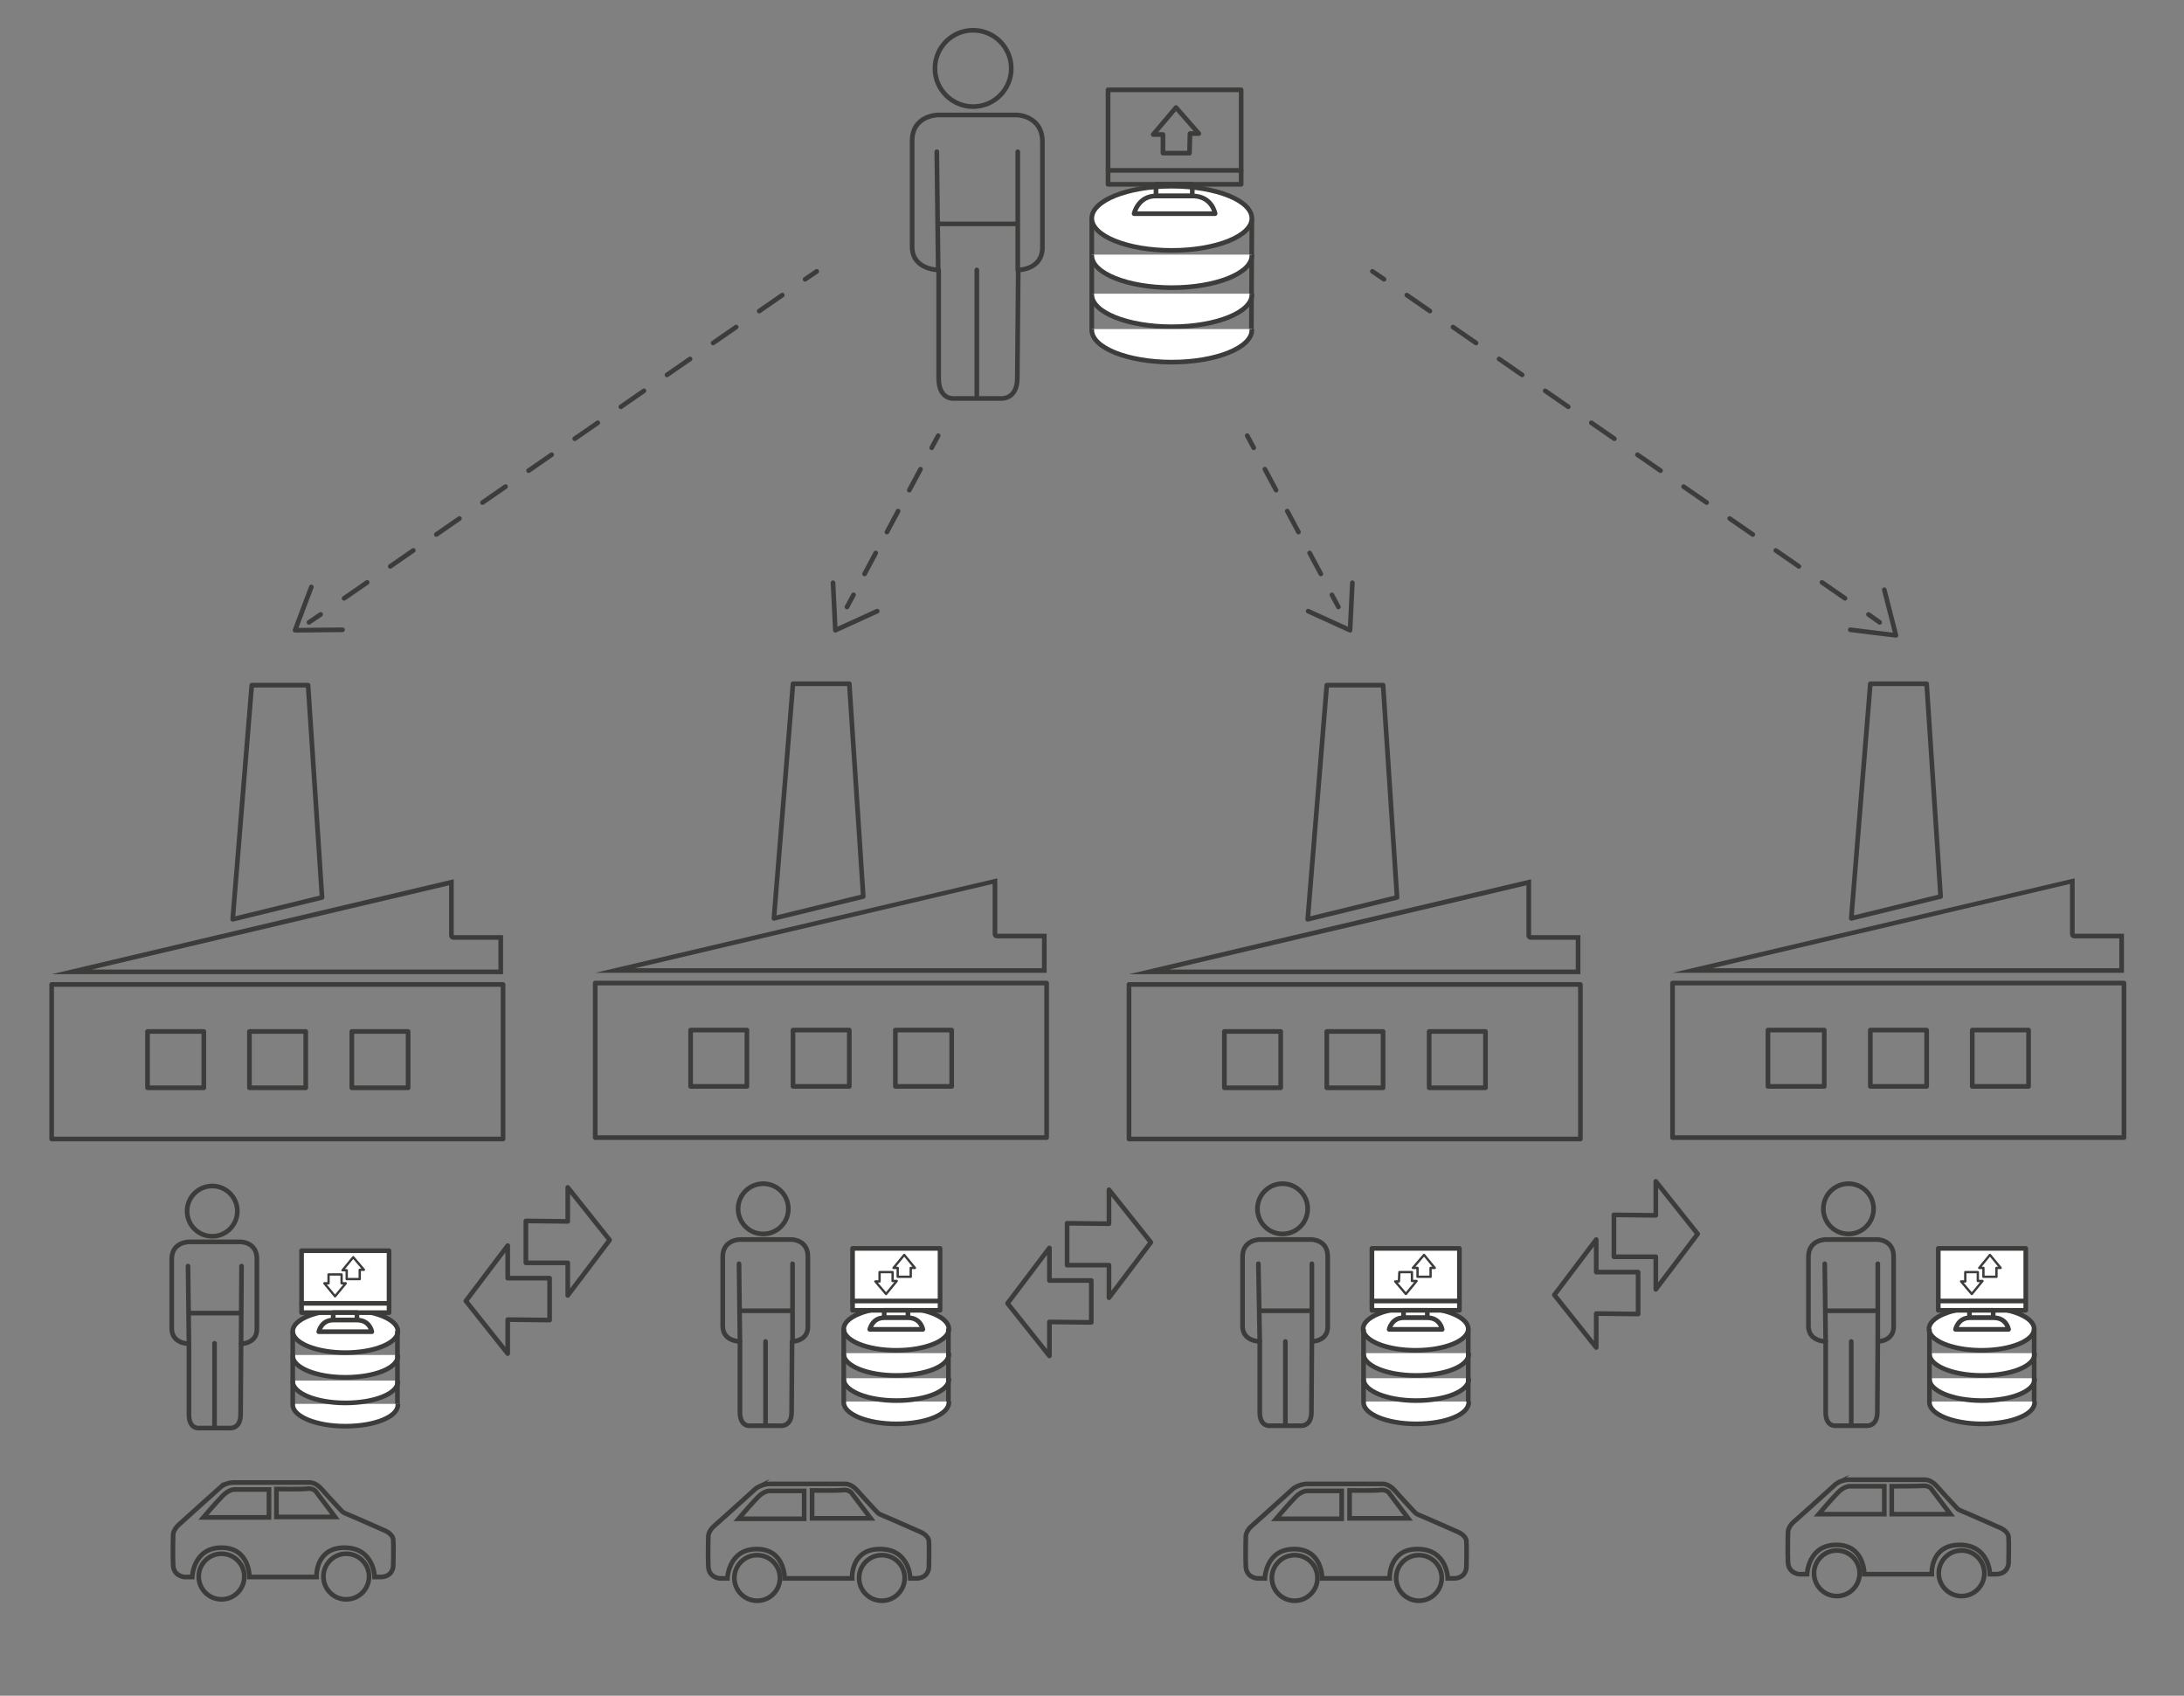 <?xml version="1.0" encoding="utf-8"?>
<!-- Generator: Adobe Illustrator 24.0.1, SVG Export Plug-In . SVG Version: 6.00 Build 0)  -->
<svg version="1.1" id="Ebene_2" xmlns="http://www.w3.org/2000/svg" xmlns:xlink="http://www.w3.org/1999/xlink" x="0px" y="0px"
	 viewBox="0 0 469.3 364.3" style="enable-background:new 0 0 469.3 364.3;" xml:space="preserve">
<rect x="0" y="0" width="469.3" height="364.3" fill="#808080" stroke="none"/>
<style type="text/css">
	.st0{fill:#FFFFFF;stroke:#3C3C3B;stroke-miterlimit:10;}
	.st1{fill:none;stroke:#3C3C3B;stroke-linecap:round;stroke-linejoin:round;stroke-miterlimit:10;}
	.st2{fill:#3C3C3B;}
	.st3{fill:none;stroke:#3C3C3B;stroke-miterlimit:10;}
	.st4{fill:none;stroke:#3C3C3B;stroke-linejoin:round;stroke-miterlimit:10;}
	.st5{fill:none;stroke:#3C3C3B;stroke-linecap:round;stroke-linejoin:round;}
	.st6{fill:none;stroke:#3C3C3B;stroke-linecap:round;stroke-linejoin:round;stroke-dasharray:6.026,6.026;}
	.st7{fill:none;stroke:#3C3C3B;stroke-linecap:round;stroke-linejoin:round;stroke-dasharray:5.102,5.102;}
	.st8{fill:#FFFFFF;stroke:#3C3C3B;stroke-linecap:round;stroke-linejoin:round;stroke-miterlimit:10;}
	.st9{fill:#FFFFFF;stroke:#3C3C3B;stroke-width:0.5;stroke-linecap:round;stroke-linejoin:round;stroke-miterlimit:10;}
</style>
<g>
	<path class="st0" d="M62.9,301.6c0,0.1,0,0.1,0,0.2c0,2.5,5,4.6,11.3,4.6s11.3-2,11.3-4.6c0-0.1,0-0.1,0-0.2"/>
	<path class="st0" d="M62.9,291.1c0,0.1,0,0.1,0,0.2c0,2.5,5,4.6,11.3,4.6s11.3-2,11.3-4.6c0-0.1,0-0.1,0-0.2"/>
	<ellipse class="st0" cx="74.2" cy="286" rx="11.3" ry="4.6"/>
	<path class="st0" d="M62.9,296.6c0,0.1,0,0.1,0,0.2c0,2.5,5,4.6,11.3,4.6s11.3-2,11.3-4.6c0-0.1,0-0.1,0-0.2"/>
	<line class="st0" x1="62.9" y1="286" x2="62.9" y2="301.7"/>
	<line class="st0" x1="85.4" y1="285.9" x2="85.4" y2="301.6"/>
</g>
<g>
	<rect x="11.1" y="211.5" class="st1" width="97" height="33.2"/>
	<rect x="31.7" y="221.6" class="st1" width="12.1" height="12.1"/>
	<rect x="53.6" y="221.6" class="st1" width="12.1" height="12.1"/>
	<rect x="75.6" y="221.6" class="st1" width="12.1" height="12.1"/>
	<g>
		<path class="st2" d="M96.5,190.2v10.7c0,0.6,0.4,1,1,1h9.6v6.4H19.7L96.5,190.2 M97.5,188.9l-86.4,20.4h97v-8.4H97.5V188.9
			L97.5,188.9z"/>
	</g>
	<polygon class="st1" points="54.1,147.2 66.2,147.2 69.2,192.8 50,197.5 	"/>
</g>
<g>
	<rect x="127.9" y="211.2" class="st1" width="97" height="33.2"/>
	<rect x="148.4" y="221.3" class="st1" width="12.1" height="12.1"/>
	<rect x="170.4" y="221.3" class="st1" width="12.1" height="12.1"/>
	<rect x="192.4" y="221.3" class="st1" width="12.1" height="12.1"/>
	<g>
		<path class="st2" d="M213.3,189.9v10.7c0,0.6,0.4,1,1,1h9.6v6.4h-87.4L213.3,189.9 M214.3,188.7L127.9,209h97v-8.4h-10.6V188.7
			L214.3,188.7z"/>
	</g>
	<polygon class="st1" points="170.4,146.9 182.5,146.9 185.5,192.6 166.3,197.3 	"/>
</g>
<g>
	<rect x="242.6" y="211.5" class="st1" width="97" height="33.2"/>
	<rect x="263.1" y="221.6" class="st1" width="12.1" height="12.1"/>
	<rect x="285.1" y="221.6" class="st1" width="12.1" height="12.1"/>
	<rect x="307.1" y="221.6" class="st1" width="12.1" height="12.1"/>
	<g>
		<path class="st2" d="M328,190.2v10.7c0,0.6,0.4,1,1,1h9.6v6.4h-87.4L328,190.2 M329,188.9l-86.4,20.4h97v-8.4H329V188.9L329,188.9
			z"/>
	</g>
	<polygon class="st1" points="285.1,147.2 297.2,147.2 300.2,192.8 281,197.5 	"/>
</g>
<g>
	<rect x="359.4" y="211.2" class="st1" width="97" height="33.2"/>
	<rect x="379.9" y="221.3" class="st1" width="12.1" height="12.1"/>
	<rect x="401.9" y="221.3" class="st1" width="12.1" height="12.1"/>
	<rect x="423.8" y="221.3" class="st1" width="12.1" height="12.1"/>
	<g>
		<path class="st2" d="M444.8,189.9v10.7c0,0.6,0.4,1,1,1h9.6v6.4H368L444.8,189.9 M445.8,188.7L359.4,209h97v-8.4h-10.6V188.7
			L445.8,188.7z"/>
	</g>
	<polygon class="st1" points="401.9,146.9 414,146.9 417,192.6 397.8,197.3 	"/>
</g>
<g>
	<path class="st3" d="M43.7,326h14.1v-6h-7.2c0,0-1.2-0.2-2.7,1.3C46.5,322.7,43.7,326,43.7,326z"/>
	<path class="st3" d="M59.4,319.9v6H72l-4-5.3c0,0-0.4-0.8-1.7-0.8C65.2,320,59.4,319.9,59.4,319.9z"/>
	<path class="st3" d="M50,318.5h16.5c0,0,1.3-0.1,2.6,1.4s4.4,4.8,4.4,4.8s0.3,0.3,1.1,0.6c0.8,0.3,7.8,3.4,7.8,3.4s2,0.7,2.1,2.1
		c0.1,1.3,0,5.6,0,5.6s0,2.4-2.8,2.4c-1.2,0-1.2,0-1.2,0s-0.1-6.3-6.5-6.3c-6.3,0-6,6.3-6,6.3H53.6c0,0,0.1-6.3-6-6.3
		s-6.3,6.3-6.3,6.3h-1.6c0,0-2.4-0.1-2.5-2.6s0-6.3,0-6.3s-0.1-1.2,1.3-2.4c1.4-1.3,8.9-8,8.9-8S48.3,318.6,50,318.5z"/>
	<circle class="st3" cx="47.6" cy="338.7" r="4.9"/>
	<circle class="st3" cx="74.4" cy="338.7" r="4.9"/>
</g>
<g>
	<circle class="st1" cx="209.1" cy="14.7" r="8.2"/>
	<path class="st1" d="M218.5,24.7h-16.9c0,0-5.6,0-5.6,5.6c0,7.3,0,22.7,0,22.7c0,5,5.7,5,5.7,5l0,23.2c0,4.8,3.3,4.4,3.3,4.4h10
		c0,0,3.6,0.4,3.6-4.4l0.2-23.2c0,0,5.3,0,5.2-5l0-22.5C224,24.8,218.5,24.7,218.5,24.7z"/>
	<line class="st1" x1="201.3" y1="32.6" x2="201.6" y2="58"/>
	<line class="st1" x1="218.7" y1="32.6" x2="218.7" y2="58"/>
	<line class="st4" x1="201.6" y1="48.1" x2="218.9" y2="48.1"/>
	<line class="st1" x1="209.9" y1="58" x2="209.9" y2="84.9"/>
</g>
<g>
	<g>
		<line class="st5" x1="175.5" y1="58.3" x2="173" y2="60"/>
		<line class="st6" x1="168.1" y1="63.4" x2="71.4" y2="130.3"/>
		<line class="st5" x1="68.9" y1="132" x2="66.4" y2="133.7"/>
	</g>
</g>
<g>
	<g>
		<line class="st5" x1="294.9" y1="58.3" x2="297.4" y2="60"/>
		<line class="st6" x1="302.3" y1="63.4" x2="399" y2="130.3"/>
		<line class="st5" x1="401.5" y1="132" x2="403.9" y2="133.7"/>
	</g>
</g>
<g>
	<g>
		<line class="st5" x1="268" y1="93.6" x2="269.4" y2="96.2"/>
		<line class="st7" x1="271.8" y1="100.8" x2="285" y2="125.5"/>
		<line class="st5" x1="286.2" y1="127.8" x2="287.6" y2="130.4"/>
	</g>
</g>
<g>
	<path class="st3" d="M158.7,326.3h14.1v-6h-7.2c0,0-1.2-0.2-2.7,1.3C161.5,323,158.7,326.3,158.7,326.3z"/>
	<path class="st3" d="M174.5,320.2v6h12.6l-4-5.3c0,0-0.4-0.8-1.7-0.8C180.2,320.3,174.5,320.2,174.5,320.2z"/>
	<path class="st3" d="M165.1,318.8h16.5c0,0,1.3-0.1,2.6,1.4s4.4,4.8,4.4,4.8s0.3,0.3,1.1,0.6s7.8,3.4,7.8,3.4s2,0.7,2.1,2.1
		c0.1,1.3,0,5.6,0,5.6s0,2.4-2.8,2.4c-1.2,0-1.2,0-1.2,0s-0.1-6.3-6.5-6.3s-6,6.3-6,6.3h-14.5c0,0,0.1-6.3-6-6.3s-6.3,6.3-6.3,6.3
		h-1.6c0,0-2.4-0.1-2.5-2.6s0-6.3,0-6.3s-0.1-1.2,1.3-2.4s8.9-8,8.9-8S163.4,319,165.1,318.8z"/>
	<circle class="st3" cx="162.7" cy="339" r="4.9"/>
	<circle class="st3" cx="189.5" cy="339" r="4.9"/>
</g>
<g>
	<path class="st3" d="M274.2,326.3h14.1v-6h-7.2c0,0-1.2-0.2-2.7,1.3C277,323,274.2,326.3,274.2,326.3z"/>
	<path class="st3" d="M290,320.2v6h12.6l-4-5.3c0,0-0.4-0.8-1.7-0.8C295.7,320.3,290,320.2,290,320.2z"/>
	<path class="st3" d="M280.6,318.8h16.5c0,0,1.3-0.1,2.6,1.4c1.3,1.5,4.4,4.8,4.4,4.8s0.3,0.3,1.1,0.6c0.8,0.3,7.8,3.4,7.8,3.4
		s2,0.7,2.1,2.1c0.1,1.3,0,5.6,0,5.6s0,2.4-2.8,2.4c-1.2,0-1.2,0-1.2,0s-0.1-6.3-6.5-6.3c-6.3,0-6,6.3-6,6.3h-14.5
		c0,0,0.1-6.3-6-6.3c-6.2,0-6.3,6.3-6.3,6.3h-1.6c0,0-2.4-0.1-2.5-2.6c-0.1-2.5,0-6.3,0-6.3s-0.1-1.2,1.3-2.4s8.9-8,8.9-8
		S278.9,319,280.6,318.8z"/>
	<circle class="st3" cx="278.2" cy="339" r="4.9"/>
	<circle class="st3" cx="304.9" cy="339" r="4.9"/>
</g>
<g>
	<path class="st3" d="M390.8,325.3h14.1v-6h-7.2c0,0-1.2-0.2-2.7,1.3C393.6,322,390.8,325.3,390.8,325.3z"/>
	<path class="st3" d="M406.5,319.3v6h12.6l-4-5.3c0,0-0.4-0.8-1.7-0.8C412.3,319.3,406.5,319.3,406.5,319.3z"/>
	<path class="st3" d="M397.1,317.9h16.5c0,0,1.3-0.1,2.6,1.4c1.3,1.5,4.4,4.8,4.4,4.8s0.3,0.3,1.1,0.6s7.8,3.4,7.8,3.4
		s2,0.7,2.1,2.1c0.1,1.3,0,5.6,0,5.6s0,2.4-2.8,2.4c-1.2,0-1.2,0-1.2,0s-0.1-6.3-6.5-6.3s-6,6.3-6,6.3h-14.5c0,0,0.1-6.3-6-6.3
		s-6.3,6.3-6.3,6.3h-1.6c0,0-2.4-0.1-2.5-2.6c-0.1-2.5,0-6.3,0-6.3s-0.1-1.2,1.3-2.4s8.9-8,8.9-8S395.4,318,397.1,317.9z"/>
	<circle class="st3" cx="394.7" cy="338" r="4.9"/>
	<circle class="st3" cx="421.5" cy="338" r="4.9"/>
</g>
<polyline class="st1" points="66.9,126.1 63.4,135.4 73.6,135.3 "/>
<polyline class="st1" points="397.6,135.3 407.4,136.5 404.9,126.7 "/>
<polyline class="st1" points="281.1,131.3 290.1,135.4 290.6,125.2 "/>
<g>
	<g>
		<line class="st5" x1="201.6" y1="93.6" x2="200.2" y2="96.2"/>
		<line class="st7" x1="197.8" y1="100.8" x2="184.6" y2="125.5"/>
		<line class="st5" x1="183.4" y1="127.8" x2="182" y2="130.4"/>
	</g>
</g>
<polyline class="st1" points="188.5,131.3 179.5,135.4 179,125.2 "/>
<g>
	<line class="st0" x1="234.6" y1="46.9" x2="234.6" y2="70.8"/>
	<line class="st0" x1="269" y1="46.8" x2="268.9" y2="70.7"/>
	<path class="st0" d="M234.6,54.7c0,0.1,0,0.2,0,0.2c0,3.8,7.7,6.9,17.2,6.9s17.2-3.1,17.2-6.9c0-0.1,0-0.2,0-0.2"/>
	<ellipse class="st0" cx="251.8" cy="46.9" rx="17.2" ry="6.9"/>
	<path class="st0" d="M234.6,63.1c0,0.1,0,0.2,0,0.2c0,3.8,7.7,6.9,17.2,6.9s17.2-3.1,17.2-6.9c0-0.1,0-0.2,0-0.2"/>
	<path class="st0" d="M234.6,70.7c0,0.1,0,0.2,0,0.2c0,3.8,7.7,6.9,17.2,6.9s17.2-3.1,17.2-6.9c0-0.1,0-0.2,0-0.2"/>
</g>
<g>
	<rect x="238.1" y="19.3" class="st1" width="28.6" height="20.3"/>
	<rect x="248.4" y="39.6" class="st1" width="7.8" height="2.5"/>
	<path class="st1" d="M243.7,45.9c0,0,0.8-3.8,4.7-3.8c3.9,0,3.4,0,7.8,0c4.3,0,4.9,3.8,4.9,3.8H243.7z"/>
	<line class="st1" x1="238.1" y1="36.6" x2="266.7" y2="36.6"/>
	<polygon class="st1" points="255.6,32.9 255.7,28.7 257.6,28.7 252.7,23.1 247.8,28.9 249.9,28.9 249.9,32.9 	"/>
</g>
<g>
	<polygon class="st1" points="113,262.3 113,271.3 122,271.3 122,278.3 131,266.4 122,255.1 122,262.4 	"/>
	<polygon class="st1" points="118.1,283.6 118.1,274.6 109.1,274.6 109.1,267.6 100.1,279.5 109.1,290.8 109.1,283.5 	"/>
</g>
<g>
	<polygon class="st1" points="229.3,262.8 229.3,271.8 238.3,271.8 238.3,278.8 247.3,266.9 238.3,255.6 238.3,262.9 	"/>
	<polygon class="st1" points="234.5,284.1 234.5,275.1 225.5,275.1 225.5,268.1 216.5,280 225.5,291.3 225.5,284 	"/>
</g>
<g>
	<polygon class="st1" points="346.8,261 346.8,270 355.8,270 355.8,277 364.8,265.1 355.8,253.8 355.8,261.1 	"/>
	<polygon class="st1" points="352,282.3 352,273.3 343,273.3 343,266.3 334,278.2 343,289.5 343,282.2 	"/>
</g>
<g>
	<circle class="st1" cx="45.6" cy="260.2" r="5.4"/>
	<path class="st1" d="M51.7,266.8H40.6c0,0-3.7,0-3.7,3.7c0,4.8,0,14.9,0,14.9c0,3.3,3.7,3.3,3.7,3.3l0,15.2c0,3.2,2.2,2.9,2.2,2.9
		h6.5c0,0,2.4,0.3,2.4-2.9l0.1-15.2c0,0,3.5,0,3.4-3.3l0-14.8C55.3,266.8,51.7,266.8,51.7,266.8z"/>
	<line class="st1" x1="40.4" y1="272" x2="40.6" y2="288.6"/>
	<line class="st1" x1="51.9" y1="272" x2="51.8" y2="288.6"/>
	<line class="st4" x1="40.6" y1="282.1" x2="52" y2="282.1"/>
	<line class="st1" x1="46.1" y1="288.6" x2="46.1" y2="306.3"/>
</g>
<rect x="64.8" y="268.7" class="st8" width="18.8" height="13.3"/>
<rect x="71.6" y="282" class="st8" width="5.1" height="1.6"/>
<path class="st8" d="M68.5,286.1c0,0,0.5-2.5,3.1-2.5c2.6,0,2.3,0,5.1,0s3.2,2.5,3.2,2.5H68.5z"/>
<line class="st8" x1="64.8" y1="280" x2="83.5" y2="280"/>
<polygon class="st9" points="77.3,274.8 77.3,272.8 78.2,272.8 75.9,270.1 73.6,272.9 74.5,272.9 74.5,274.8 "/>
<polygon class="st9" points="70.6,273.8 70.6,275.7 69.7,275.7 72,278.5 74.3,275.7 73.4,275.7 73.4,273.8 "/>
<g>
	<path class="st0" d="M181.3,301.1c0,0.1,0,0.1,0,0.2c0,2.5,5,4.6,11.3,4.6s11.3-2,11.3-4.6c0-0.1,0-0.1,0-0.2"/>
	<path class="st0" d="M181.3,290.7c0,0.1,0,0.1,0,0.2c0,2.5,5,4.6,11.3,4.6s11.3-2,11.3-4.6c0-0.1,0-0.1,0-0.2"/>
	<ellipse class="st0" cx="192.6" cy="285.5" rx="11.3" ry="4.6"/>
	<path class="st0" d="M181.3,296.1c0,0.1,0,0.1,0,0.2c0,2.5,5,4.6,11.3,4.6s11.3-2,11.3-4.6c0-0.1,0-0.1,0-0.2"/>
	<line class="st0" x1="181.3" y1="285.5" x2="181.3" y2="301.2"/>
	<line class="st0" x1="203.8" y1="285.4" x2="203.8" y2="301.1"/>
</g>
<g>
	<circle class="st1" cx="164" cy="259.7" r="5.4"/>
	<path class="st1" d="M170.1,266.3H159c0,0-3.7,0-3.7,3.7c0,4.8,0,14.9,0,14.9c0,3.3,3.7,3.3,3.7,3.3l0,15.2c0,3.2,2.2,2.9,2.2,2.9
		h6.5c0,0,2.4,0.3,2.4-2.9l0.1-15.2c0,0,3.5,0,3.4-3.3l0-14.8C173.7,266.3,170.1,266.3,170.1,266.3z"/>
	<line class="st1" x1="158.8" y1="271.5" x2="159" y2="288.2"/>
	<line class="st1" x1="170.3" y1="271.5" x2="170.3" y2="288.2"/>
	<line class="st4" x1="159" y1="281.6" x2="170.4" y2="281.6"/>
	<line class="st1" x1="164.5" y1="288.2" x2="164.5" y2="305.8"/>
</g>
<rect x="183.2" y="268.2" class="st8" width="18.8" height="13.3"/>
<rect x="190" y="281.5" class="st8" width="5.1" height="1.6"/>
<path class="st8" d="M186.9,285.6c0,0,0.5-2.5,3.1-2.5s2.3,0,5.1,0s3.2,2.5,3.2,2.5H186.9z"/>
<line class="st8" x1="183.2" y1="279.5" x2="201.9" y2="279.5"/>
<polygon class="st9" points="195.7,274.3 195.7,272.4 196.6,272.4 194.3,269.6 192,272.4 192.9,272.4 192.9,274.3 "/>
<polygon class="st9" points="189,273.3 189,275.3 188.1,275.3 190.4,278 192.7,275.2 191.8,275.2 191.8,273.3 "/>
<g>
	<path class="st0" d="M293,301.1c0,0.1,0,0.1,0,0.2c0,2.5,5,4.6,11.3,4.6s11.3-2,11.3-4.6c0-0.1,0-0.1,0-0.2"/>
	<path class="st0" d="M293,290.7c0,0.1,0,0.1,0,0.2c0,2.5,5,4.6,11.3,4.6s11.3-2,11.3-4.6c0-0.1,0-0.1,0-0.2"/>
	<ellipse class="st0" cx="304.2" cy="285.5" rx="11.3" ry="4.6"/>
	<path class="st0" d="M293,296.1c0,0.1,0,0.1,0,0.2c0,2.5,5,4.6,11.3,4.6s11.3-2,11.3-4.6c0-0.1,0-0.1,0-0.2"/>
	<line class="st0" x1="293" y1="285.5" x2="293" y2="301.2"/>
	<line class="st0" x1="315.5" y1="285.4" x2="315.5" y2="301.1"/>
</g>
<g>
	<circle class="st1" cx="275.6" cy="259.7" r="5.4"/>
	<path class="st1" d="M281.8,266.3h-11.1c0,0-3.7,0-3.7,3.7c0,4.8,0,14.9,0,14.9c0,3.3,3.7,3.3,3.7,3.3l0,15.2
		c0,3.2,2.2,2.9,2.2,2.9h6.5c0,0,2.4,0.3,2.4-2.9l0.1-15.2c0,0,3.5,0,3.4-3.3l0-14.8C285.4,266.3,281.8,266.3,281.8,266.3z"/>
	<line class="st1" x1="270.4" y1="271.5" x2="270.7" y2="288.2"/>
	<line class="st1" x1="281.9" y1="271.5" x2="281.9" y2="288.2"/>
	<line class="st4" x1="270.7" y1="281.6" x2="282" y2="281.6"/>
	<line class="st1" x1="276.2" y1="288.2" x2="276.2" y2="305.8"/>
</g>
<rect x="294.8" y="268.2" class="st8" width="18.8" height="13.3"/>
<rect x="301.6" y="281.5" class="st8" width="5.1" height="1.6"/>
<path class="st8" d="M298.5,285.6c0,0,0.5-2.5,3.1-2.5s2.3,0,5.1,0c2.8,0,3.2,2.5,3.2,2.5H298.5z"/>
<line class="st8" x1="294.8" y1="279.5" x2="313.6" y2="279.5"/>
<polygon class="st9" points="307.4,274.3 307.4,272.4 308.3,272.4 306,269.6 303.6,272.4 304.6,272.4 304.6,274.3 "/>
<polygon class="st9" points="300.7,273.3 300.6,275.3 299.8,275.3 302.1,278 304.4,275.2 303.4,275.2 303.4,273.3 "/>
<g>
	<path class="st0" d="M414.6,301.1c0,0.1,0,0.1,0,0.2c0,2.5,5,4.6,11.3,4.6s11.3-2,11.3-4.6c0-0.1,0-0.1,0-0.2"/>
	<path class="st0" d="M414.6,290.7c0,0.1,0,0.1,0,0.2c0,2.5,5,4.6,11.3,4.6s11.3-2,11.3-4.6c0-0.1,0-0.1,0-0.2"/>
	<ellipse class="st0" cx="425.8" cy="285.5" rx="11.3" ry="4.6"/>
	<path class="st0" d="M414.6,296.1c0,0.1,0,0.1,0,0.2c0,2.5,5,4.6,11.3,4.6s11.3-2,11.3-4.6c0-0.1,0-0.1,0-0.2"/>
	<line class="st0" x1="414.6" y1="285.5" x2="414.6" y2="301.2"/>
	<line class="st0" x1="437.1" y1="285.4" x2="437.1" y2="301.1"/>
</g>
<g>
	<circle class="st1" cx="397.2" cy="259.7" r="5.4"/>
	<path class="st1" d="M403.4,266.3h-11.1c0,0-3.7,0-3.7,3.7c0,4.8,0,14.9,0,14.9c0,3.3,3.7,3.3,3.7,3.3l0,15.2
		c0,3.2,2.2,2.9,2.2,2.9h6.5c0,0,2.4,0.3,2.4-2.9l0.1-15.2c0,0,3.5,0,3.4-3.3l0-14.8C407,266.3,403.4,266.3,403.4,266.3z"/>
	<line class="st1" x1="392.1" y1="271.5" x2="392.3" y2="288.2"/>
	<line class="st1" x1="403.5" y1="271.5" x2="403.5" y2="288.2"/>
	<line class="st4" x1="392.3" y1="281.6" x2="403.6" y2="281.6"/>
	<line class="st1" x1="397.8" y1="288.2" x2="397.8" y2="305.8"/>
</g>
<rect x="416.5" y="268.2" class="st8" width="18.8" height="13.3"/>
<rect x="423.2" y="281.5" class="st8" width="5.1" height="1.6"/>
<path class="st8" d="M420.2,285.6c0,0,0.5-2.5,3.1-2.5s2.3,0,5.1,0c2.8,0,3.2,2.5,3.2,2.5H420.2z"/>
<line class="st8" x1="416.5" y1="279.5" x2="435.2" y2="279.5"/>
<polygon class="st9" points="429,274.3 429,272.4 429.9,272.4 427.6,269.6 425.3,272.4 426.2,272.4 426.2,274.3 "/>
<polygon class="st9" points="422.3,273.3 422.3,275.3 421.4,275.3 423.7,278 426,275.2 425,275.2 425,273.3 "/>
</svg>
